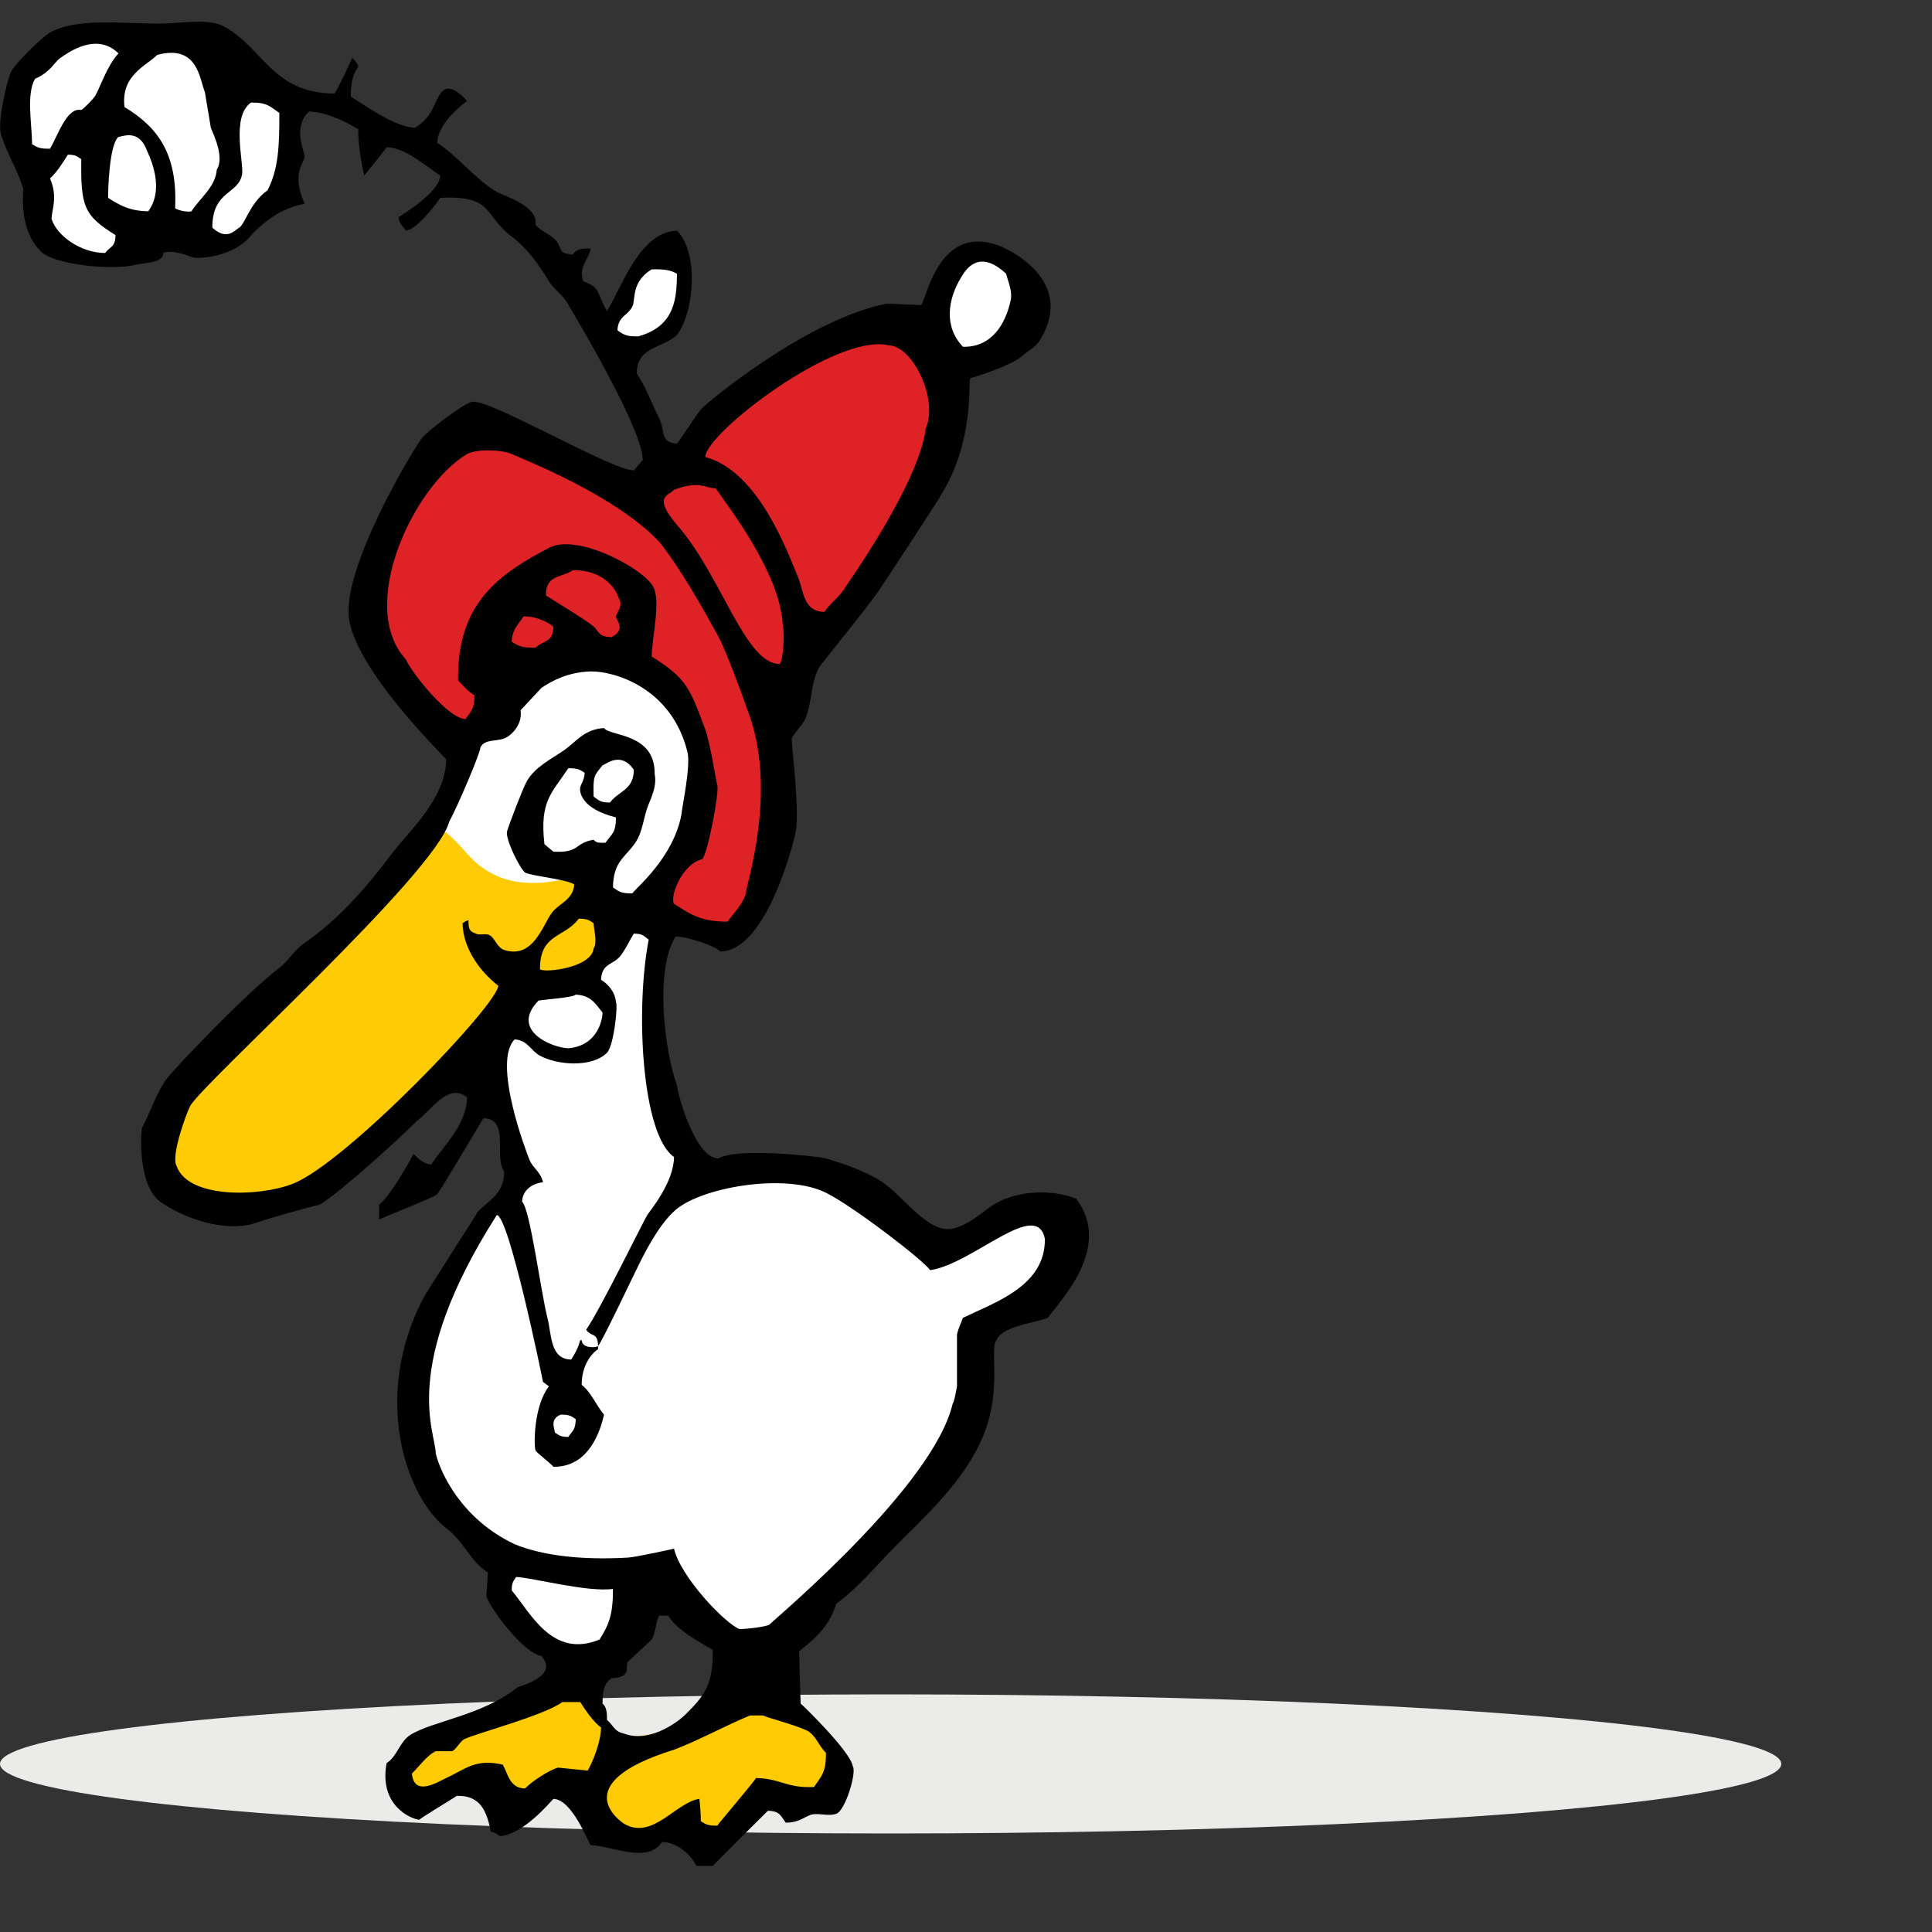 <?xml version="1.0" encoding="utf-8"?>
<!-- Generator: Adobe Illustrator 16.0.0, SVG Export Plug-In . SVG Version: 6.00 Build 0)  -->
<!DOCTYPE svg PUBLIC "-//W3C//DTD SVG 1.1//EN" "http://www.w3.org/Graphics/SVG/1.1/DTD/svg11.dtd">
<svg version="1.1" id="dessin" xmlns="http://www.w3.org/2000/svg" xmlns:xlink="http://www.w3.org/1999/xlink" x="0px" y="0px"
	 width="500px" height="500px" viewBox="0 0 500 500" enable-background="new 0 0 500 500" xml:space="preserve">
<rect x="0" y="0" width="500" height="500" fill="#333333" stroke="none"/>
<ellipse id="gray" fill="#EBEBE9" cx="230.5" cy="456.5" rx="230.5" ry="18"/>
<path id="white_1_" fill="#FFFFFF" d="M255.584,342.481c-3.332,6.667-4,31.001-23.667,50.001s-32,38.999-38.334,35.666
	c-6.333-3.333-12.333-15.667-21.333-15s-17.333,20.666-22.667,17c-5.333-3.666-20-11.334-20-23
	c-5.333-10.333-16.667-12-20.333-27.333s-9.333-48.001,27-74.667c-12.333-26-28.667-70-23.333-92.667
	c5.333-22.667,12.667-43,36.334-43c20.332,0,42.666,15.667,33.332,42.333c-9.332,26.667-18.999,57.332-12.332,65.666
	c0,0,4.666,26.334,16,26.001c11.332-0.333,35.332-0.999,44.666,11.334s28.335,2.665,32.001,0.665s11.334-2,11.334,7
	C274.252,331.481,258.916,335.814,255.584,342.481z M254.75,92.82c-6.352,0-11.501-6.119-11.501-13.667
	c0-7.548,5.149-13.667,11.501-13.667c6.352,0,11.502,6.119,11.502,13.667C266.252,86.701,261.102,92.82,254.75,92.82z
	 M161.821,87.864c-3.581-2.26-3.456-8.888,0.279-14.804c3.734-5.916,9.664-8.878,13.244-6.618c3.58,2.261,3.456,8.888-0.279,14.804
	C171.331,87.162,165.401,90.125,161.821,87.864z M57.972,63.292c-5.351,2.249-11.506,0.528-18.055,0.529
	c-7.631,0-14.728,5.263-20.64,2.28C9.215,61.024,8.583,39.487,2.583,35.487c0-15.648,16.715-28.333,37.333-28.333
	S77.25,19.839,77.25,35.487C77.25,46.164,69.468,58.462,57.972,63.292z"/>
<path id="yellow_1_" fill="#FFCB04" d="M198.148,465.517c-5.334,3-15.667,11.666-15.667,11.666s-5.333-5.668-12.333-3.334
	s-16.667,0.334-16.667,0.334s1.333-12.332-7.667-12c-9,0.334-15,8.666-15,8.666s0-9.332-7.333-9.666s-15.667,8-17.667,4.666
	c-2-3.332-2-4.666-2-4.666s4.001-12,30.334-20.334c26.333-8.332,16.666,1.668,22.666,6.668s21.001-1,36.334-7
	s21,9.666,21.666,16.666C215.481,464.183,203.481,462.517,198.148,465.517z M146.814,254.852c-11,6.666,0.667-20.334-31.667,23.332
	c-32.333,43.667-50.666,34.999-71.333,26.999c-20.666-7.999,50.667-72,59-80.666c8.334-8.668,6.647-16.651,18-3.667
	s26.667,5.667,34.333,5C162.814,225.183,157.814,248.183,146.814,254.852z"/>
<path id="red" fill="#DE2226" d="M117,191c0,0-16.5-7-19.5-29s10.5-50,24.5-50.5s41,13.5,41,13.5s65-56,78-35s-37.5,92.5-39,94
	s-1.5,54.5-10,56.5s-23-6.5-23-6.5s22.561-25.387,10.53-45.193C167.499,169.001,135,162.5,127.5,177S117,191,117,191z"/>
<path id="black_line" d="M278.504,310.218c-7.089-2.805-16.455-1.864-21.97,1.929c-2.319,1.594-8.212,6.979-12.719,5.78
	c-6.076-1.614-11.022-9.502-16.574-12.72c-3.868-2.241-9.035-4.142-13.49-5.396c-2.347-0.658-23.578-2.838-27.75,0
	c-6.034,0.066-10.536-16.314-10.793-18.886c-3.321-9.239-5.751-29.977-0.386-38.543c3.117,0.004,10.178,2.344,11.563,3.854
	c12.122,0.051,19.377-29.28,19.657-31.605c0.772-6.415-1.156-21.328-1.156-23.511c0.627-1.421,2.769-3.404,3.469-5.011
	c1.853-4.253,1.386-8.992,3.469-13.105c0.645-1.271,11.68-14.443,15.803-20.426c1.096-1.589,14.891-22.591,15.802-24.284
	c8.946-14.417,7.001-29.323,7.712-30.449c1.098-0.198,10.621-3.237,13.488-5.781c1.527-1.355,3.656-2.376,4.625-4.24
	c9.246-15.322-8.521-23.463-10.793-24.282C243.25,58,239.986,76.486,238.419,78.958c-2.954-0.128-5.91-0.257-8.865-0.385
	c-20.929,4.053-47.134,26.086-48.18,27.365c-0.989,1.211-4.888,7.219-6.166,8.865c-4.478-0.227-3.079-3.516-4.626-6.553
	c-1.764-3.465-3.495-8.263-5.781-11.563c-0.039-7.108,6.888-6.538,10.407-10.021c4.486-5.99,5.724-21.111,0-26.981
	c-9.641,0.369-14.055,14.203-18.115,20.813c-2.843-4.874-1.468-5.999-6.167-7.708c-1.345-3.751,1.576-5.733,1.927-8.48
	c-2.399-0.048-3.678,0.167-4.625,1.542c-3.806-0.185-2.612-1.332-4.239-3.469c-1.285-1.686-4.069-2.475-5.396-4.24
	c0.783-4.894-8.373-7.507-10.021-8.479c-5.547-3.272-9.982-9.123-15.417-12.72c0.142-5.486,7.708-10.791,7.708-10.791
	s-3.794-4.76-6.167-2.699c-2.222,1.699-2.07,6.545-7.324,9.636c-5.189-0.263-12.8-5.689-16.573-8.094
	c-0.038-3.496,0.452-5.73,1.927-7.708c-0.088-0.894-1.542-2.313-1.542-2.313s-3.855,8.351-4.625,9.25
	C70.511,24.093,68.129,12.42,58.037,6.88c-4.168-2.288-11.453-0.771-16.959-0.77C31.305,6.112,19.901,4.542,12.94,8.422
	c-2.021,1.127-8.961,7.976-10.021,10.022C1.808,20.588-0.667,31.58,0.221,34.633c1.464,5.038,4.443,9.429,5.781,14.261
	c0,1.67-1.002,10.356,4.24,15.803c2.702,3.716,18.517,5.394,24.667,3.854c2.081-0.521,7.465-0.426,7.324-3.084
	c2.286-0.989,6.451,0.72,7.708,1.157c0.938,0.325,10.683,0.251,15.417-6.167c3.503-3.491,7.596-6.634,13.49-7.708
	c-3.724-8.248,0.212-10.853,0-12.334c-0.243-1.708-3.099-7.664,1.157-11.563c4.758,0.213,9.492,2.661,12.719,4.625
	c-0.085,5.4,1.542,11.948,1.542,11.948s5.13-6.283,5.782-7.323c5.103,0.151,10.386,5.113,13.875,7.323
	c-0.049,4.201-9.688,10.078-10.792,10.792c0.312,1.955,1.08,2.194,1.927,3.469c2.579-0.141,7.68-6.595,8.864-8.479
	c13.951-0.709,11.107,4.432,18.501,10.021c4.056,3.067,6.94,7.129,9.636,11.563c1.141,1.876,3.484,3.492,4.625,5.396
	c4.418,7.371,19.726,33.503,19.657,40.856c-0.771,0.899-1.542,1.798-2.312,2.698c-6.138-0.127-37.794-18.928-42.013-17.73
	c-2.321,0.659-11.035,7.255-12.719,9.251c-1.993,2.362-21.349,34.329-18.886,47.409s21.971,32.504,25.055,35.844
	c-0.079,10.199-9.669,18.567-14.262,24.667c-6.711,8.915-13.504,16.703-22.74,23.126c-2.284,1.588-3.952,4.498-6.167,6.167
	c-8.395,6.323-27.602,26.496-29.293,28.907c-2.722,3.882-3.857,7.968-6.167,12.334c-0.385,0.257-1.412,14.888,4.626,19.272
	s17.349,8.209,25.053,5.396c3.163-1.155,14.39-4.239,16.188-4.627c3.879-1.955,21.071-17.344,25.053-21.583
	c3.166-1.986,8.243-10.39,13.106-6.167c-0.2,7.351-6.089,12.509-9.251,17.344c-2.521-0.086-4.368-2.696-4.625-2.696
	c-1.682,3.313-6.142,10.938-8.865,13.104c0,1.285,0,2.57,0,3.855c3.475-1.623,13.921-5.587,15.032-6.553
	c0.538-0.469,10.903-17.944,11.949-19.658c6.961,0.164,2.583,9.771,5.396,13.877c-0.153,5.921-4.062,7.301-6.938,10.406
	c-0.128,0.515-12.993,20.305-14.261,22.74c-12.966,25.401-4.3,51.234,6.552,59.356c4.064,3.078,5.938,8.394,10.407,11.178
	c-0.128,2.056-0.257,4.111-0.385,6.167c1.089,3.386,9.792,14.873,14.261,15.418c0.249,0.666,4.992,4.579-6.167,8.095
	c-9.134,7.354-22.017,8.757-27.751,12.334c-2.813,1.755-3.377,5.55-6.167,7.323c-2.05,11.03,6.424,14.519,8.48,14.647
	c0.386-0.515,9.636-6.038,9.636-6.167c6.471-0.238,7.839,4.392,8.865,9.25c1.039,0.27,1.667,0.532,2.313,1.156
	c6.092-0.376,13.1-8.882,13.875-9.637c4.765,0.108,8.761,10.712,9.636,11.948c6.269,0.42,14.623,4.798,18.501-0.771
	c4.03,0.019,7.523,3.43,8.866,6.167c1.412,0,2.825,0,4.237,0c1.147-1.221,11.592-11.66,14.262-14.261
	c3.081,0.033,3.388,1.367,4.625,3.083c3.08-0.002,4.332-1.146,6.167-1.927c1.947-0.826,4.688,0.403,6.938-0.384
	c2.284-0.802,5.325-10.643,4.24-12.334c-0.655-3.881-13.105-15.932-13.49-16.188c-0.129-4.497-0.257-8.995-0.385-13.49
	c1.765-1.651,7.351-5.057,9.634-12.335c6.326-4.79,10.013-9.605,15.417-15.03c7.484-7.515,15.608-14.933,20.814-24.668
	c7.318-13.523,3.354-25.347,5.01-28.137c1.427-4.09,9.524-4.636,13.49-6.167C274.534,336.409,288,322.666,278.504,310.218z
	 M248.826,71.634c0.852-1.382,4.299-7.634,11.563-0.771c0.446,1.927,1.707,4.431,1.157,6.938
	c-1.306,5.938-4.796,12.106-12.334,11.949C244.302,84.614,245.146,77.603,248.826,71.634z M8.315,37.33
	c-0.082-5.578-1.547-12.96,0.771-16.958c3.914-1.622,5.132-4.455,6.553-5.396c1.768-1.172,9.236-6.85,15.031-1.156
	c-3.045,3.181-5.059,9.652-6.167,11.177c-0.618,0.853-2.587,2.935-3.469,3.47c-3.784-0.841-6.221,6.993-8.094,10.021
	C10.386,38.524,9.681,38.19,8.315,37.33z M27.201,65.467c-6.191,0.031-12.51-4.397-13.875-8.864
	c0.128-2.441,1.674-5.728-0.386-10.407c1.776-1.638,3.335-4.09,4.625-6.167c2.147,0.043,2.279,0.405,3.469,1.156
	C20.875,53.5,21.73,55.756,29.899,60.842C29.823,64.081,28.511,63.708,27.201,65.467z M38.378,54.676
	c-4.873-0.042-7.499-1.627-10.405-3.47c0-2.167,0.277-13.706,2.697-15.803c1.028,0,5.205-2.153,7.324,3.469
	C42.625,48.75,39.278,53.354,38.378,54.676z M49.557,54.676c-0.666,0.249-3.05-0.021-4.24-0.772
	c0.66-13.843-4.229-20.838-13.105-26.209c-0.961-8.32,5.704-10.662,8.48-13.49c10.559-2.83,10.95,6.341,12.333,9.635
	c0.514,3.083,1.028,6.167,1.542,9.25c0.783,1.869,3.565,7.762,1.542,10.792C55.793,48.404,51.574,51.42,49.557,54.676z
	 M69.213,49.278c-4.463,3.097-5.802,8.752-7.323,9.637c-1.183,0.688-3.14,3.46-6.938,0c-0.024-9.729,6.837-8.525,7.708-13.876
	c0.474-2.904-2.911-14.914,2.313-18.501c4.317-0.039,4.985,1.116,7.324,2.699C72.32,37.766,72.063,43.892,69.213,49.278z
	 M159.791,85.509c0.186-3.749,2.577-3.691,3.854-6.166c0.929-1.804-0.395-6.343,5.01-9.636c3.05-0.062,4.893,0.121,6.553,1.156
	c-0.123,5.807-0.208,13.512-10.021,16.188C162.044,87.105,161.441,86.613,159.791,85.509z M229.94,89.364
	c6.138,0.048,12.999,13.748,9.636,21.584c-1.825,14.177-19.512,39.033-21.199,41.628c-1.346,2.072-3.661,3.694-5.011,5.781
	c-5.555-0.055-5.279-5.376-6.938-9.251c-2.651-6.197-10.053-27.106-23.896-30.835C182.587,112.16,216.333,86.154,229.94,89.364z
	 M174.438,126.751c6.813-2.501,7.837-0.386,10.792-0.386c2.314,3.61,16.77,21.622,17.345,35.461
	c0.481,1.841,0.245,8.505-0.771,10.021c-8.803,0.028-14.928-22.097-25.823-35.075C168.5,128.32,173.032,128.403,174.438,126.751z
	 M105.059,170.691c-12.726-13.871,1.941-44.871,15.803-53.19c2.497-1.341,8.986-1.167,11.563,0
	c2.971,1.345,27.45,10.874,38.543,23.126c5.587,7.301,10.585,16.128,15.033,24.282c1.865,3.42,6.57,16.159,7.322,18.501
	c8.177,20.715-0.128,45.097-0.386,48.18c-1.081,2.955-3.078,4.643-4.625,6.938c-7.115,0.004-9.719-1.994-13.875-4.625
	c-1.188-2.027,2.229-10.398,7.323-11.563c1.396-1.468,4.511-17.614,3.854-19.271c-0.271-0.683-1.849-10.959-3.084-14.261
	c-3.953-10.576-4.764-13.257-13.875-18.887c0.096-5.201,2.438-14.349,0.386-18.115c-2.543-4.664-19.587-13.916-26.98-10.021
	c-12.891,6.79-23.793,14.258-23.511,34.304c1.398,1.437,2.464,2.759,4.24,3.854c0.008,3.624-0.979,4.179-2.313,6.167
	C115.937,185.933,106.566,174.179,105.059,170.691z M158.249,164.909c-3.682-0.167-3.081-1.585-5.011-3.083
	c-2.601-2.017-10.664-6.863-11.948-7.708c-0.099-5.414,3.897-4.485,6.937-6.552c6.169-0.142,10.549,3.101,11.95,7.323
	c1.137,1.783-0.468,3.482-0.772,4.625C159.533,160.669,162.125,162.875,158.249,164.909z M143.217,162.211
	c-0.068,4.104-2.567,3.483-4.625,5.396c-3.39,0.066-4.39-0.358-6.167-1.542c0.115-3.241,1.78-4.516,3.084-6.552
	C139.534,159.451,142.906,161.817,143.217,162.211z M126.643,241.997c-1.081-0.517-2.667,0.135-3.469-0.386
	c-1.681-0.555-1.968-1.178-1.927-3.47c-0.894,0.286-0.861,0.401-1.542,0.771c0.135,7,5.094,13.017,9.251,16.188
	c-0.154,4.932-39.39,45.872-53.19,51.265c-8.687,3.393-27.125,3.89-30.064-4.626c-1.535-2.573,2.512-13.52,3.469-15.418
	c2.844-5.643,63.454-60.07,67.065-73.617c2.284-4.229,8.094-17.858,8.094-19.272c1.11-2.402,4.754-1.323,6.938-2.698
	c0.646-0.407,3.981-2.733,3.469-6.938c1.799-1.927,3.597-3.854,5.396-5.781c2.797-1.875,6.947-4.091,12.719-4.24
	s20.897,3.976,25.054,20.814c0.93,3.602-1.413,14.261-1.542,16.188c-2.114,11.224-11.644,18.892-12.719,20.428
	c-3.003,0.04-3.426-0.481-5.011-1.542c0.099-6.791,3.197-7.731,5.781-11.564c2.021-2.993,1.983-6.29,3.47-10.021
	c0.675-1.693,2.168-4.772,1.541-7.708c0.199-10.744-11.593-9.771-13.104-11.948c-5.131,0.279-7.292,3.64-10.406,5.781
	c-3.454,2.374-7.61,4.384-9.637,8.094c-1.01,1.85-4.299,10.435-5.01,12.719c-0.756,1.638,3.228,9.772,4.625,10.792
	c1.147,0.838,10.582,1.671,12.719,3.084c-0.248,4.001-3.945,4.881-5.781,7.323c-2.407,3.2-4.817,12.053-12.334,9.636
	C128.581,245.234,128.095,242.69,126.643,241.997z M153.624,245.465c-0.504,4.927-12.445,6.375-13.875,5.395
	c-0.07-9.356,6.334-8.067,10.021-13.104c2.301,0.004,2.604,0.368,3.854,1.156C153.719,240.964,154.651,243.91,153.624,245.465z
	 M155.937,262.039c0.034,1.271-0.937,8.586-8.865,9.25c-4.135-0.109-15.239-4.617-7.708-12.334c1.67-0.305,8.992-0.795,9.635-1.542
	C152.993,257.6,154.066,259.773,155.937,262.039z M153.624,217.329c-5.05,0.81-3.397,3.457-10.407,3.083
	c-0.771-0.642-1.542-1.285-2.313-1.927c-1.312-11.272,1.988-13.303,6.167-19.657c2.434-0.021,2.932,0.331,4.24,1.156
	c-0.1,1.94-0.982,2.934-1.157,3.854c-0.191,1.014,0.096,5.412,9.25,7.708c0.03,4.059-1.197,4.354-2.698,6.552
	C155.059,218.133,154.35,218.173,153.624,217.329z M155.937,198.056c0.792-0.153,4.688-3.806,8.094,1.157
	c-0.002,5.272-3.966,5.49-6.167,8.479c-2.673-0.009-2.796-0.573-4.24-1.542C153.501,200.72,153.691,200.861,155.937,198.056z
	 M132.425,411.587c0.044-2.146,0.406-2.278,1.156-3.468c4.126,0.153,18.586,4.037,25.052,3.083
	c0.023,6.735-1.072,9.311-3.469,13.104C143.006,429.313,137.434,417.592,132.425,411.587z M152.082,458.225
	c-2.569-0.257-5.139-0.514-7.708-0.771c-2.429,0.752-6.779,3.582-8.48,5.396c-4.008-0.045-4.383-3.721-5.781-6.167
	c-7.13-1.624-9.685,1.206-14.646,3.471c-2.089,0.952-8.3,5.008-8.865-1.156c1.756-1.688,3.922-4.769,6.167-5.781
	c1.414,0,2.826,0,4.24,0c1.04-0.474,2.027-2.498,3.083-3.084c2.4-1.333,20.641-6.106,25.439-9.637c1.542,0,3.083,0,4.625,0
	c1.297,1.979,3.428,5.22,5.396,6.554C155.494,450.677,153.56,455.78,152.082,458.225z M155.937,440.881
	c0.016-3.337,0.401-5.241,2.313-6.553c5.501-0.203,3.402-3.093,4.239-4.24c2.056-1.927,4.112-3.854,6.167-5.781
	c1.025-1.555,1.068-4.728,1.927-6.167c0.771,0,1.543,0,2.313,0c2.532,3.892,7.579,6.441,11.562,8.864
	c0.201,9.237-2.568,12.207-6.937,16.573c-0.898,1.028-8.896,7.923-16.188,5.012c-2.389-0.472-2.694-2.232-4.239-3.468
	C157.109,443.201,156.959,441.748,155.937,440.881z M208.741,447.817c2.422,1.161,3.14,4.095,5.01,5.78
	c0.057,5.232-1.193,6.038-3.083,8.865c-6.905,0.412-8.695-2.195-15.032-2.312c0,0.385-9.669,11.773-10.021,12.333
	c-2.435,0.021-2.932-0.33-4.24-1.155c0-2.17-0.19-4.081-0.385-5.782c-6.066,0.896-12.017,10.584-19.271,6.553
	c-1.411-0.782-15.219-10.605,12.72-19.271c6.523-2.489,13.43-6.297,19.657-8.865c1.156,0,2.313,0,3.468,0
	C197.82,444.35,205.599,446.313,208.741,447.817z M249.212,341.053c-0.516,1.335-1.214,2.871-1.542,4.24c0,4.495,0,8.994,0,13.489
	c-0.286,1.256-0.51,3.335-1.157,4.626c-5.013,21.092-44.709,54.475-47.408,57.045c-1.026,0.609-6.038,1.155-7.709,1.155
	c-3.703-1.396-15.271-13.483-16.958-20.813c0,0-9.724,2.187-11.95,2.313c-11.335,0.647-21.677-0.344-29.292-3.47
	c-13.821-6.514-19.268-18.605-20.428-23.511c0-5.523-9.435-22.134,15.803-61.669c3.068,0.011,11.563,40.986,11.948,43.169
	c0.515,0.386,1.029,0.771,1.542,1.156c-3.894,5.008-3.963,15.069-3.469,16.574c0.18,0.548,3.789,3.208,4.625,4.238
	c8.033,0.126,11.636-7.007,13.104-13.489c-2.044-2.413-3.295-5.763-5.781-7.708c-0.02-4.165,1.813-7.563,4.24-9.25
	c0-0.259,0-0.516,0-0.771c-0.579,0.398-4.115,0.681-4.239-1.542c-0.129,0-0.256,0-0.386,0c-0.516,2.03-1.39,3.523-2.313,5.01
	c-5.518-0.037-5.052-6.444-6.167-10.791c-1.697-6.61-4.466-28.114-6.553-30.063c0.085-2.998,2.663-4.751,5.396-5.012
	c-0.527-2.638-2.61-3.686-3.468-5.78c-0.834-2.037-9.717-25.249-3.854-31.222c3.514,0.306,4.146,2.939,6.552,4.24
	c4.547,2.455,13.418,3.135,17.345-0.771c1.725-1.718,2.886-12.079,2.313-13.106c-0.247-2.703-2.036-4.639-3.854-5.781
	c0.184-4.36,3.123-3.772,5.01-6.167c1.346-1.705,2.325-3.939,3.47-5.782c2.472,0.055,2.486,0.625,3.854,1.542
	c-3.552,18.477-1.719,50.628,6.553,56.273c-0.054,6.685-6.411,14.163-6.938,15.032c-1.166,1.929-12.153,24.443-15.802,29.679
	c1.354,2.016,2.991,0.455,3.083,4.239c1.238-1.548,9.36-18.73,10.792-21.584c2.332-4.647,5.938-11.237,10.021-14.261
	c7.487-5.543,28.047-8.87,38.158-3.855c6.929,3.438,24.978,17.247,26.98,20.043c11.094-1.64,27.601-18.721,29.678-8.094
	C270.589,332.78,257.544,337.019,249.212,341.053z M143.603,370.73c0-0.898-1.478-3.48,1.542-4.625
	c2.301,0.005,2.605,0.366,3.854,1.156c-0.054,2.839-0.859,3.041-1.927,4.625C144.925,371.844,144.792,371.482,143.603,370.73z"/>
</svg>
